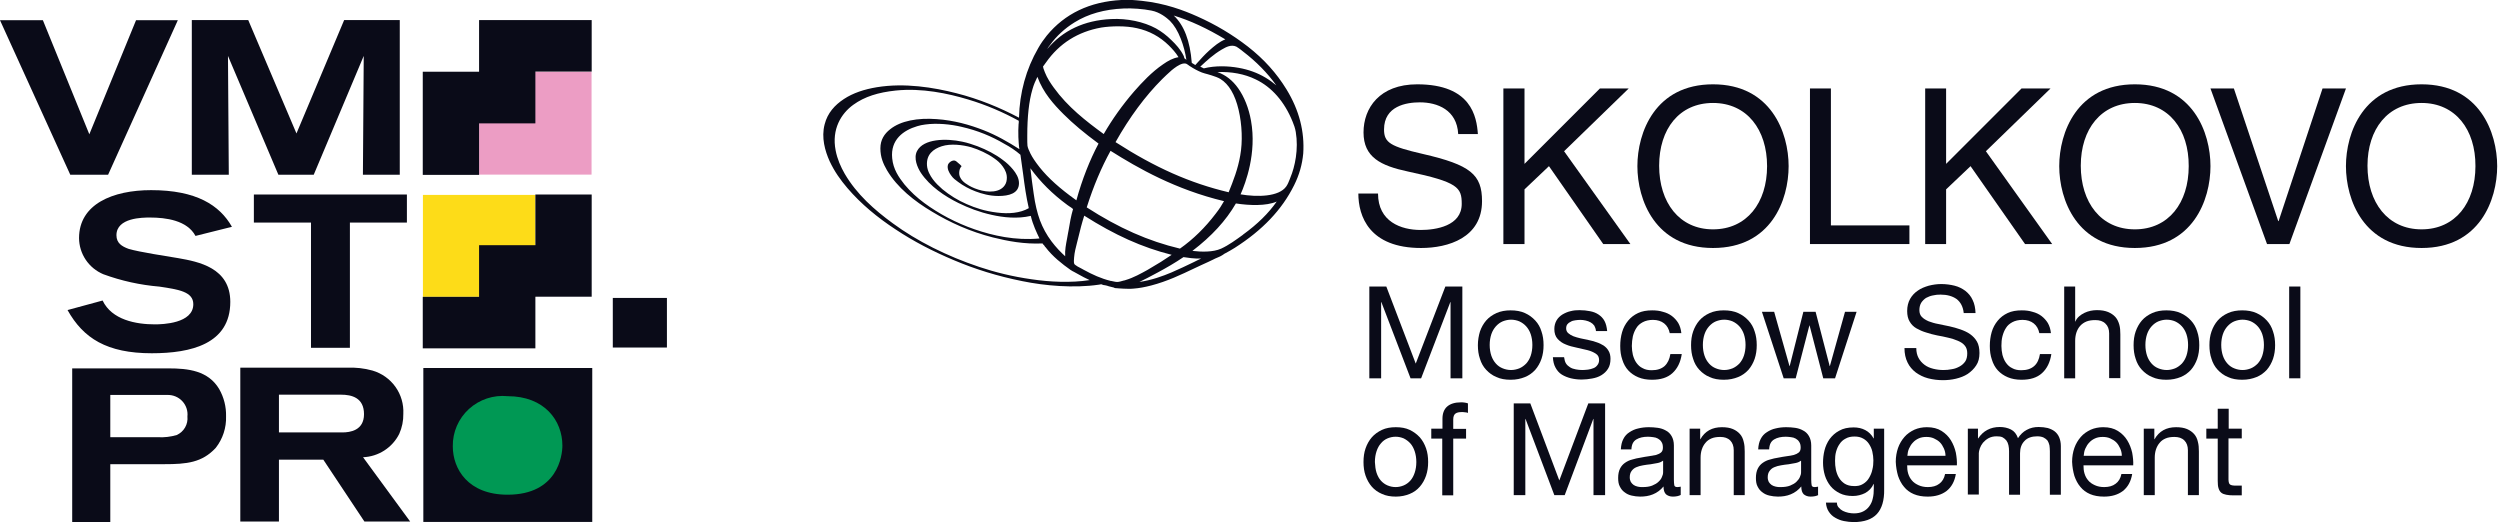 <?xml version="1.0" encoding="UTF-8"?> <svg xmlns="http://www.w3.org/2000/svg" width="249" height="52" viewBox="0 0 249 52" fill="none"> <path d="M57.693 38.075H43.543V50.873H57.693V38.075Z" fill="#009854"></path> <path d="M58.919 7.144H47.717V17.391H58.919V7.144Z" fill="#EC9DC4"></path> <path d="M53.326 19.413H42.123V29.565H53.326V19.413Z" fill="#FDDC18"></path> <path d="M42.164 51.986H58.989V36.65H42.164V51.986ZM50.556 49.272C46.612 49.272 45.098 46.707 45.098 44.454C45.087 43.757 45.224 43.066 45.5 42.426C45.776 41.786 46.186 41.211 46.701 40.74C47.217 40.268 47.827 39.91 48.491 39.689C49.155 39.469 49.859 39.39 50.556 39.459C54.24 39.459 56.014 41.889 56.014 44.386C56.014 45.35 55.563 49.272 50.556 49.272Z" fill="#0A0B18"></path> <path d="M13.55 2.014L8.897 13.374L4.271 2.014H0L7 17.405H10.766L17.711 2.014H13.55Z" fill="#0A0B18"></path> <path d="M36.146 17.404C36.146 16.617 36.228 5.569 36.228 5.569L31.248 17.404H27.727L22.706 5.569C22.706 5.569 22.788 16.821 22.788 17.404H19.104V2H24.725L29.528 13.292L34.277 2H39.817V17.404H36.146Z" fill="#0A0B18"></path> <path d="M10.22 29.932C11.134 31.859 13.536 32.307 15.432 32.307C16.169 32.307 19.253 32.225 19.253 30.298C19.253 29.049 17.779 28.832 15.882 28.547C13.97 28.388 12.088 27.973 10.288 27.312C9.576 27.013 8.968 26.513 8.539 25.873C8.11 25.234 7.878 24.484 7.873 23.716C7.873 20.323 11.243 18.938 15.05 18.938C19.553 18.938 21.873 20.431 23.101 22.589L19.471 23.498C18.639 21.938 16.51 21.666 14.941 21.666C14.231 21.666 11.598 21.666 11.598 23.431C11.598 24.218 12.144 24.544 12.812 24.788C13.904 25.114 16.646 25.521 17.752 25.711C19.758 26.064 22.937 26.661 22.937 30.067C22.937 34.261 19.021 35.184 15.118 35.184C10.643 35.184 8.296 33.691 6.727 30.882L10.22 29.932Z" fill="#0A0B18"></path> <path d="M34.85 22.168V34.641H30.975V22.168H25.285V19.373H40.527V22.168H34.85Z" fill="#0A0B18"></path> <path d="M58.932 7.13V2H53.324H47.716V4.701V7.13V7.144H42.107V7.917V12.288V17.418H47.716V12.288H53.324V7.13H58.932Z" fill="#0A0B18"></path> <path d="M66.425 29.674H61.035V34.614H66.425V29.674Z" fill="#0A0B18"></path> <path d="M58.932 29.552V27.339V24.421V19.373H53.324V24.421H47.716V26.484V29.552V29.565H42.107V34.696H47.716H53.324V29.552H58.932Z" fill="#0A0B18"></path> <path d="M16.77 36.691C18.735 36.691 20.741 36.908 21.833 38.754C22.303 39.58 22.539 40.519 22.515 41.468C22.553 42.6 22.191 43.709 21.491 44.603C20.127 46.083 18.585 46.232 16.361 46.232H10.985V52H7.191V36.691H16.77ZM10.985 43.545H15.72C16.355 43.582 16.992 43.509 17.603 43.328C17.952 43.17 18.244 42.907 18.434 42.576C18.625 42.244 18.707 41.861 18.667 41.482C18.697 41.204 18.666 40.924 18.577 40.66C18.488 40.395 18.342 40.153 18.151 39.95C17.959 39.746 17.726 39.586 17.466 39.48C17.207 39.375 16.927 39.326 16.648 39.337H10.985V43.545Z" fill="#0A0B18"></path> <path d="M36.296 51.946L32.203 45.784H27.782V51.946H23.934V36.623H34.55C35.41 36.581 36.272 36.677 37.101 36.908C38.024 37.178 38.829 37.749 39.386 38.529C39.943 39.31 40.219 40.254 40.171 41.21C40.185 41.901 40.045 42.587 39.762 43.219C39.425 43.891 38.913 44.461 38.28 44.869C37.646 45.278 36.914 45.509 36.16 45.54L40.853 51.946H36.296ZM27.782 43.069H34.113C34.836 43.069 36.255 42.893 36.255 41.251C36.255 39.608 35.027 39.31 33.963 39.31H27.782V43.069Z" fill="#0A0B18"></path> <path d="M138.077 28.538L141.007 36.214L143.958 28.538H145.65V37.679H144.474V30.086H144.453L141.544 37.679H140.491L137.582 30.086H137.561V37.679H136.385V28.538H138.077Z" fill="#0A0B18"></path> <path d="M147.404 33.016C147.548 32.603 147.754 32.232 148.023 31.922C148.291 31.613 148.642 31.365 149.054 31.179C149.467 30.994 149.942 30.911 150.458 30.911C150.994 30.911 151.469 30.994 151.881 31.179C152.294 31.365 152.624 31.613 152.913 31.922C153.202 32.232 153.408 32.603 153.532 33.016C153.677 33.429 153.739 33.883 153.739 34.378C153.739 34.873 153.677 35.306 153.532 35.74C153.388 36.152 153.181 36.524 152.913 36.833C152.624 37.143 152.294 37.391 151.881 37.556C151.469 37.721 151.015 37.824 150.458 37.824C149.921 37.824 149.446 37.741 149.054 37.556C148.642 37.391 148.312 37.143 148.023 36.833C147.734 36.524 147.527 36.152 147.404 35.74C147.259 35.327 147.197 34.873 147.197 34.378C147.197 33.883 147.28 33.429 147.404 33.016ZM148.538 35.43C148.642 35.74 148.807 36.008 148.992 36.214C149.178 36.421 149.405 36.586 149.673 36.689C149.921 36.792 150.21 36.854 150.499 36.854C150.788 36.854 151.056 36.792 151.324 36.689C151.572 36.586 151.799 36.421 152.005 36.214C152.191 36.008 152.356 35.74 152.459 35.43C152.562 35.121 152.624 34.77 152.624 34.357C152.624 33.944 152.562 33.594 152.459 33.284C152.356 32.975 152.191 32.706 152.005 32.5C151.819 32.294 151.592 32.129 151.324 32.005C151.077 31.902 150.788 31.84 150.499 31.84C150.21 31.84 149.942 31.902 149.673 32.005C149.426 32.108 149.199 32.273 148.992 32.5C148.807 32.706 148.642 32.975 148.538 33.284C148.435 33.594 148.373 33.944 148.373 34.357C148.373 34.77 148.435 35.121 148.538 35.43Z" fill="#0A0B18"></path> <path d="M155.968 36.194C156.071 36.359 156.216 36.483 156.381 36.586C156.546 36.689 156.731 36.751 156.959 36.792C157.165 36.833 157.392 36.854 157.619 36.854C157.784 36.854 157.97 36.833 158.176 36.813C158.362 36.792 158.547 36.73 158.712 36.668C158.877 36.606 159.001 36.503 159.105 36.359C159.208 36.235 159.27 36.049 159.27 35.864C159.27 35.575 159.166 35.368 158.939 35.224C158.712 35.079 158.444 34.956 158.114 34.873C157.784 34.791 157.433 34.708 157.041 34.626C156.649 34.543 156.298 34.46 155.968 34.316C155.638 34.192 155.37 34.006 155.143 33.759C154.916 33.511 154.812 33.181 154.812 32.768C154.812 32.438 154.895 32.149 155.039 31.902C155.184 31.654 155.39 31.468 155.617 31.324C155.865 31.179 156.133 31.056 156.422 30.994C156.731 30.911 157.02 30.891 157.309 30.891C157.701 30.891 158.052 30.932 158.362 30.994C158.692 31.056 158.96 31.159 159.208 31.324C159.455 31.489 159.662 31.695 159.806 31.964C159.951 32.232 160.033 32.562 160.074 32.975H158.96C158.939 32.768 158.878 32.583 158.795 32.438C158.692 32.294 158.568 32.191 158.424 32.108C158.279 32.026 158.114 31.964 157.928 31.922C157.743 31.881 157.578 31.86 157.392 31.86C157.227 31.86 157.062 31.881 156.897 31.902C156.731 31.922 156.566 31.964 156.443 32.046C156.298 32.108 156.195 32.191 156.112 32.294C156.03 32.397 155.989 32.541 155.989 32.706C155.989 32.892 156.051 33.057 156.195 33.181C156.339 33.305 156.505 33.408 156.711 33.491C156.917 33.573 157.165 33.635 157.413 33.697C157.681 33.759 157.928 33.8 158.197 33.862C158.465 33.924 158.754 33.986 159.022 34.089C159.29 34.172 159.517 34.295 159.724 34.419C159.93 34.564 160.095 34.729 160.219 34.956C160.343 35.162 160.405 35.43 160.405 35.74C160.405 36.132 160.322 36.483 160.157 36.73C159.992 36.998 159.765 37.205 159.497 37.37C159.228 37.535 158.919 37.638 158.568 37.7C158.217 37.762 157.887 37.803 157.536 37.803C157.165 37.803 156.814 37.762 156.463 37.679C156.133 37.597 155.824 37.473 155.555 37.308C155.287 37.143 155.081 36.895 154.936 36.627C154.771 36.338 154.689 35.987 154.668 35.575H155.782C155.824 35.822 155.865 36.029 155.968 36.194Z" fill="#0A0B18"></path> <path d="M165.75 32.211C165.461 31.984 165.089 31.86 164.635 31.86C164.243 31.86 163.893 31.943 163.624 32.087C163.356 32.232 163.129 32.417 162.985 32.665C162.82 32.913 162.716 33.181 162.634 33.49C162.572 33.8 162.531 34.13 162.531 34.46C162.531 34.77 162.572 35.059 162.634 35.348C162.716 35.636 162.82 35.905 162.985 36.132C163.15 36.359 163.335 36.544 163.604 36.668C163.851 36.813 164.161 36.875 164.512 36.875C165.069 36.875 165.481 36.73 165.791 36.462C166.1 36.173 166.286 35.781 166.369 35.265H167.504C167.38 36.09 167.07 36.709 166.575 37.163C166.08 37.617 165.399 37.824 164.532 37.824C164.016 37.824 163.562 37.741 163.17 37.576C162.778 37.411 162.448 37.184 162.18 36.895C161.912 36.606 161.705 36.235 161.581 35.822C161.437 35.41 161.375 34.956 161.375 34.46C161.375 33.965 161.437 33.511 161.561 33.078C161.685 32.644 161.891 32.273 162.159 31.943C162.427 31.613 162.757 31.365 163.15 31.179C163.542 30.994 164.016 30.911 164.553 30.911C164.945 30.911 165.296 30.952 165.626 31.056C165.956 31.138 166.266 31.282 166.513 31.468C166.761 31.654 166.988 31.902 167.153 32.17C167.318 32.459 167.421 32.789 167.462 33.181H166.307C166.224 32.768 166.038 32.438 165.75 32.211Z" fill="#0A0B18"></path> <path d="M168.636 33.016C168.78 32.603 168.987 32.232 169.255 31.922C169.523 31.613 169.874 31.365 170.287 31.179C170.7 30.994 171.174 30.911 171.69 30.911C172.227 30.911 172.701 30.994 173.114 31.179C173.527 31.365 173.857 31.613 174.146 31.922C174.435 32.232 174.641 32.603 174.765 33.016C174.909 33.429 174.971 33.883 174.971 34.378C174.971 34.873 174.909 35.306 174.765 35.74C174.62 36.152 174.414 36.524 174.146 36.833C173.857 37.143 173.527 37.391 173.114 37.556C172.701 37.721 172.247 37.824 171.69 37.824C171.154 37.824 170.679 37.741 170.287 37.556C169.874 37.391 169.544 37.143 169.255 36.833C168.966 36.524 168.76 36.152 168.636 35.74C168.492 35.327 168.43 34.873 168.43 34.378C168.43 33.883 168.492 33.429 168.636 33.016ZM169.771 35.43C169.874 35.74 170.039 36.008 170.225 36.214C170.411 36.421 170.638 36.586 170.906 36.689C171.154 36.792 171.442 36.854 171.731 36.854C172.02 36.854 172.288 36.792 172.557 36.689C172.804 36.586 173.031 36.421 173.238 36.214C173.423 36.008 173.588 35.74 173.692 35.43C173.795 35.121 173.857 34.77 173.857 34.357C173.857 33.944 173.795 33.594 173.692 33.284C173.588 32.975 173.423 32.706 173.238 32.5C173.052 32.294 172.825 32.129 172.557 32.005C172.309 31.902 172.02 31.84 171.731 31.84C171.442 31.84 171.174 31.902 170.906 32.005C170.658 32.108 170.431 32.273 170.225 32.5C170.039 32.706 169.874 32.975 169.771 33.284C169.668 33.594 169.606 33.944 169.606 34.357C169.606 34.77 169.668 35.121 169.771 35.43Z" fill="#0A0B18"></path> <path d="M181.596 37.679L180.234 32.417H180.214L178.852 37.679H177.655L175.488 31.055H176.706L178.233 36.462H178.253L179.615 31.055H180.833L182.236 36.462H182.256L183.763 31.055H184.918L182.772 37.679H181.596Z" fill="#0A0B18"></path> <path d="M194.865 29.776C194.452 29.487 193.916 29.343 193.276 29.343C193.008 29.343 192.76 29.363 192.512 29.425C192.265 29.467 192.038 29.57 191.832 29.673C191.646 29.797 191.481 29.962 191.357 30.148C191.233 30.354 191.171 30.602 191.171 30.89C191.171 31.179 191.254 31.406 191.419 31.571C191.584 31.737 191.811 31.881 192.1 32.005C192.389 32.108 192.698 32.211 193.07 32.273C193.42 32.356 193.792 32.417 194.163 32.5C194.535 32.583 194.906 32.686 195.257 32.809C195.608 32.933 195.938 33.078 196.227 33.284C196.516 33.49 196.743 33.738 196.908 34.027C197.073 34.316 197.155 34.708 197.155 35.162C197.155 35.657 197.052 36.07 196.825 36.4C196.598 36.751 196.309 37.019 195.979 37.246C195.628 37.473 195.236 37.617 194.803 37.721C194.37 37.824 193.936 37.865 193.524 37.865C193.008 37.865 192.512 37.803 192.038 37.679C191.563 37.556 191.171 37.349 190.82 37.102C190.47 36.833 190.181 36.503 189.995 36.111C189.789 35.698 189.686 35.224 189.686 34.667H190.862C190.862 35.059 190.944 35.389 191.089 35.657C191.233 35.925 191.439 36.152 191.687 36.338C191.935 36.524 192.224 36.648 192.554 36.73C192.884 36.813 193.214 36.854 193.565 36.854C193.833 36.854 194.122 36.833 194.411 36.771C194.7 36.73 194.947 36.627 195.174 36.503C195.401 36.379 195.587 36.214 195.732 36.008C195.876 35.802 195.938 35.513 195.938 35.183C195.938 34.873 195.855 34.605 195.69 34.419C195.525 34.213 195.298 34.068 195.009 33.944C194.72 33.821 194.411 33.718 194.04 33.635C193.689 33.552 193.317 33.47 192.946 33.408C192.574 33.325 192.203 33.243 191.852 33.119C191.501 33.016 191.171 32.871 190.882 32.706C190.593 32.541 190.366 32.314 190.201 32.025C190.036 31.757 189.954 31.406 189.954 30.973C189.954 30.519 190.057 30.106 190.243 29.776C190.428 29.446 190.697 29.157 191.006 28.951C191.316 28.724 191.687 28.579 192.1 28.456C192.512 28.352 192.925 28.291 193.338 28.291C193.812 28.291 194.266 28.352 194.679 28.456C195.092 28.559 195.443 28.744 195.752 28.971C196.062 29.219 196.309 29.508 196.474 29.879C196.66 30.251 196.743 30.684 196.763 31.179H195.587C195.525 30.56 195.278 30.086 194.865 29.776Z" fill="#0A0B18"></path> <path d="M202.56 32.211C202.271 31.984 201.9 31.86 201.446 31.86C201.054 31.86 200.703 31.943 200.435 32.087C200.166 32.232 199.94 32.417 199.795 32.665C199.63 32.913 199.527 33.181 199.444 33.49C199.362 33.8 199.341 34.13 199.341 34.46C199.341 34.77 199.382 35.059 199.444 35.348C199.527 35.636 199.63 35.905 199.795 36.132C199.96 36.359 200.146 36.544 200.414 36.668C200.662 36.813 200.971 36.875 201.322 36.875C201.879 36.875 202.292 36.73 202.601 36.462C202.911 36.194 203.097 35.781 203.179 35.265H204.314C204.19 36.09 203.881 36.709 203.386 37.163C202.89 37.617 202.209 37.824 201.343 37.824C200.827 37.824 200.373 37.741 199.981 37.576C199.589 37.411 199.259 37.184 198.99 36.895C198.722 36.606 198.516 36.235 198.392 35.822C198.247 35.41 198.186 34.956 198.186 34.46C198.186 33.965 198.247 33.511 198.371 33.078C198.495 32.644 198.701 32.273 198.97 31.943C199.238 31.613 199.568 31.365 199.96 31.179C200.352 30.994 200.827 30.911 201.363 30.911C201.755 30.911 202.106 30.952 202.436 31.056C202.767 31.138 203.076 31.282 203.324 31.468C203.571 31.654 203.798 31.902 203.963 32.17C204.128 32.459 204.232 32.789 204.273 33.181H203.117C203.035 32.768 202.849 32.438 202.56 32.211Z" fill="#0A0B18"></path> <path d="M206.687 28.538V32.025H206.708C206.79 31.819 206.914 31.654 207.079 31.51C207.244 31.365 207.41 31.262 207.616 31.159C207.802 31.076 208.008 30.994 208.235 30.952C208.441 30.911 208.648 30.89 208.854 30.89C209.308 30.89 209.659 30.952 209.968 31.076C210.257 31.2 210.505 31.365 210.69 31.571C210.876 31.778 211 32.046 211.083 32.335C211.165 32.624 211.186 32.954 211.186 33.305V37.659H210.071V33.202C210.071 32.789 209.948 32.459 209.7 32.232C209.452 31.984 209.122 31.881 208.689 31.881C208.359 31.881 208.049 31.922 207.802 32.025C207.554 32.129 207.348 32.273 207.183 32.459C207.018 32.644 206.894 32.871 206.811 33.119C206.729 33.367 206.687 33.656 206.687 33.944V37.679H205.594V28.538H206.687Z" fill="#0A0B18"></path> <path d="M212.712 33.016C212.857 32.603 213.063 32.232 213.331 31.922C213.6 31.613 213.95 31.365 214.363 31.179C214.776 30.994 215.25 30.911 215.766 30.911C216.303 30.911 216.777 30.994 217.19 31.179C217.603 31.365 217.933 31.613 218.221 31.922C218.511 32.232 218.717 32.603 218.841 33.016C218.985 33.429 219.047 33.883 219.047 34.378C219.047 34.873 218.985 35.306 218.841 35.74C218.697 36.152 218.489 36.524 218.221 36.833C217.933 37.143 217.603 37.391 217.19 37.556C216.777 37.721 216.323 37.824 215.766 37.824C215.23 37.824 214.755 37.741 214.363 37.556C213.95 37.391 213.62 37.143 213.331 36.833C213.042 36.524 212.836 36.152 212.712 35.74C212.568 35.327 212.506 34.873 212.506 34.378C212.506 33.883 212.568 33.429 212.712 33.016ZM213.847 35.43C213.95 35.74 214.115 36.008 214.301 36.214C214.487 36.421 214.714 36.586 214.982 36.689C215.23 36.792 215.519 36.854 215.807 36.854C216.096 36.854 216.365 36.792 216.633 36.689C216.881 36.586 217.107 36.421 217.314 36.214C217.5 36.008 217.665 35.74 217.768 35.43C217.871 35.121 217.933 34.77 217.933 34.357C217.933 33.944 217.871 33.594 217.768 33.284C217.665 32.975 217.5 32.706 217.314 32.5C217.128 32.294 216.901 32.129 216.633 32.005C216.385 31.902 216.096 31.84 215.807 31.84C215.519 31.84 215.25 31.902 214.982 32.005C214.734 32.108 214.508 32.273 214.301 32.5C214.115 32.706 213.95 32.975 213.847 33.284C213.744 33.594 213.682 33.944 213.682 34.357C213.682 34.77 213.744 35.121 213.847 35.43Z" fill="#0A0B18"></path> <path d="M220.266 33.016C220.409 32.603 220.616 32.232 220.884 31.922C221.153 31.613 221.503 31.365 221.916 31.179C222.329 30.994 222.803 30.911 223.319 30.911C223.856 30.911 224.33 30.994 224.743 31.179C225.156 31.365 225.487 31.613 225.775 31.922C226.063 32.232 226.27 32.603 226.394 33.016C226.539 33.429 226.601 33.883 226.601 34.378C226.601 34.873 226.539 35.306 226.394 35.74C226.249 36.152 226.043 36.524 225.775 36.833C225.487 37.143 225.156 37.391 224.743 37.556C224.33 37.721 223.877 37.824 223.319 37.824C222.783 37.824 222.307 37.741 221.916 37.556C221.503 37.391 221.173 37.143 220.884 36.833C220.595 36.524 220.389 36.152 220.266 35.74C220.121 35.327 220.059 34.873 220.059 34.378C220.059 33.883 220.121 33.429 220.266 33.016ZM221.4 35.43C221.503 35.74 221.668 36.008 221.854 36.214C222.039 36.421 222.267 36.586 222.535 36.689C222.783 36.792 223.071 36.854 223.361 36.854C223.649 36.854 223.917 36.792 224.185 36.689C224.433 36.586 224.661 36.421 224.866 36.214C225.053 36.008 225.217 35.74 225.321 35.43C225.424 35.121 225.487 34.77 225.487 34.357C225.487 33.944 225.424 33.594 225.321 33.284C225.217 32.975 225.053 32.706 224.866 32.5C224.681 32.294 224.455 32.129 224.185 32.005C223.938 31.902 223.649 31.84 223.361 31.84C223.071 31.84 222.803 31.902 222.535 32.005C222.287 32.108 222.061 32.273 221.854 32.5C221.668 32.706 221.503 32.975 221.4 33.284C221.297 33.594 221.235 33.944 221.235 34.357C221.235 34.77 221.297 35.121 221.4 35.43Z" fill="#0A0B18"></path> <path d="M229.116 28.538V37.679H228.002V28.538H229.116Z" fill="#0A0B18"></path> <path d="M136.011 44.654C136.155 44.241 136.362 43.87 136.63 43.56C136.898 43.251 137.249 43.003 137.641 42.817C138.033 42.632 138.508 42.549 139.024 42.549C139.56 42.549 140.014 42.632 140.406 42.817C140.798 43.003 141.128 43.251 141.417 43.56C141.686 43.87 141.892 44.241 142.036 44.654C142.181 45.067 142.243 45.52 142.243 46.016C142.243 46.511 142.181 46.944 142.036 47.378C141.892 47.79 141.686 48.162 141.417 48.471C141.149 48.781 140.819 49.029 140.406 49.194C140.014 49.359 139.54 49.462 139.024 49.462C138.508 49.462 138.033 49.379 137.641 49.194C137.249 49.029 136.898 48.781 136.63 48.471C136.362 48.162 136.155 47.79 136.011 47.378C135.867 46.965 135.805 46.511 135.805 46.016C135.805 45.52 135.867 45.067 136.011 44.654ZM137.105 47.089C137.208 47.398 137.352 47.666 137.538 47.873C137.724 48.079 137.951 48.244 138.198 48.348C138.446 48.451 138.714 48.513 139.003 48.513C139.292 48.513 139.56 48.451 139.808 48.348C140.055 48.244 140.282 48.079 140.468 47.873C140.654 47.666 140.798 47.398 140.902 47.089C141.005 46.779 141.067 46.428 141.067 46.016C141.067 45.624 141.005 45.252 140.902 44.943C140.798 44.633 140.654 44.365 140.468 44.159C140.282 43.952 140.055 43.787 139.808 43.663C139.56 43.56 139.292 43.498 139.003 43.498C138.714 43.498 138.446 43.56 138.198 43.663C137.951 43.767 137.724 43.932 137.538 44.159C137.352 44.365 137.208 44.633 137.105 44.943C137.002 45.252 136.94 45.603 136.94 46.016C136.96 46.408 137.002 46.779 137.105 47.089Z" fill="#0A0B18"></path> <path d="M142.555 43.664V42.694H143.669V41.703C143.669 41.167 143.834 40.754 144.144 40.486C144.453 40.218 144.907 40.073 145.505 40.073C145.609 40.073 145.733 40.073 145.856 40.094C145.98 40.114 146.104 40.135 146.207 40.176V41.126C146.104 41.084 146.001 41.064 145.898 41.064C145.794 41.043 145.691 41.043 145.588 41.043C145.32 41.043 145.113 41.084 144.969 41.188C144.825 41.291 144.742 41.476 144.742 41.786V42.715H146.021V43.684H144.742V49.338H143.648V43.684H142.555V43.664Z" fill="#0A0B18"></path> <path d="M152.418 40.176L155.307 47.852L158.196 40.176H159.868V49.317H158.712V41.724H158.691L155.844 49.317H154.812L151.944 41.724H151.923V49.317H150.768V40.176H152.418Z" fill="#0A0B18"></path> <path d="M167.4 49.297C167.214 49.4 166.946 49.462 166.616 49.462C166.327 49.462 166.12 49.379 165.935 49.235C165.77 49.07 165.687 48.822 165.687 48.451C165.398 48.801 165.047 49.07 164.635 49.235C164.243 49.4 163.809 49.462 163.355 49.462C163.066 49.462 162.778 49.42 162.509 49.359C162.241 49.297 162.014 49.194 161.808 49.028C161.601 48.884 161.457 48.698 161.333 48.451C161.209 48.224 161.168 47.935 161.168 47.605C161.168 47.233 161.23 46.924 161.354 46.676C161.477 46.428 161.643 46.243 161.849 46.098C162.055 45.954 162.303 45.83 162.571 45.768C162.839 45.686 163.108 45.624 163.397 45.582C163.685 45.52 163.974 45.479 164.243 45.438C164.511 45.397 164.738 45.355 164.944 45.314C165.151 45.252 165.316 45.17 165.439 45.067C165.563 44.963 165.625 44.798 165.625 44.592C165.625 44.344 165.584 44.159 165.481 44.014C165.398 43.87 165.274 43.767 165.13 43.684C164.986 43.602 164.841 43.56 164.655 43.54C164.49 43.519 164.304 43.498 164.139 43.498C163.685 43.498 163.293 43.581 162.984 43.767C162.674 43.952 162.509 44.262 162.489 44.757H161.436C161.457 44.344 161.539 43.994 161.684 43.725C161.828 43.436 162.035 43.209 162.303 43.044C162.551 42.879 162.86 42.735 163.17 42.673C163.5 42.59 163.851 42.549 164.222 42.549C164.511 42.549 164.82 42.57 165.109 42.611C165.398 42.652 165.666 42.735 165.914 42.879C166.162 43.003 166.347 43.189 166.492 43.436C166.636 43.684 166.719 43.994 166.719 44.365V47.77C166.719 48.017 166.739 48.203 166.76 48.327C166.781 48.451 166.884 48.513 167.07 48.513C167.173 48.513 167.276 48.492 167.4 48.471V49.297ZM165.625 45.892C165.481 45.995 165.316 46.078 165.089 46.119C164.862 46.16 164.635 46.201 164.387 46.243C164.139 46.263 163.892 46.305 163.644 46.346C163.397 46.387 163.17 46.449 162.984 46.532C162.778 46.614 162.633 46.738 162.509 46.903C162.385 47.068 162.324 47.275 162.324 47.543C162.324 47.728 162.365 47.873 162.427 47.997C162.509 48.12 162.592 48.224 162.716 48.306C162.839 48.389 162.963 48.43 163.128 48.471C163.273 48.513 163.438 48.513 163.624 48.513C163.974 48.513 164.284 48.471 164.552 48.368C164.8 48.265 165.027 48.141 165.171 47.997C165.336 47.852 165.46 47.687 165.522 47.522C165.605 47.357 165.646 47.192 165.646 47.027V45.892H165.625Z" fill="#0A0B18"></path> <path d="M169.338 42.694V43.746H169.358C169.812 42.941 170.534 42.549 171.504 42.549C171.938 42.549 172.309 42.611 172.598 42.735C172.887 42.859 173.114 43.024 173.299 43.23C173.485 43.436 173.609 43.705 173.671 43.994C173.753 44.282 173.774 44.613 173.774 44.963V49.317H172.68V44.84C172.68 44.427 172.557 44.097 172.33 43.87C172.082 43.622 171.752 43.519 171.339 43.519C171.009 43.519 170.72 43.56 170.472 43.663C170.225 43.767 170.018 43.911 169.874 44.097C169.709 44.282 169.585 44.509 169.503 44.757C169.42 45.005 169.379 45.294 169.379 45.582V49.317H168.285V42.694H169.338Z" fill="#0A0B18"></path> <path d="M181.12 49.297C180.935 49.4 180.666 49.462 180.336 49.462C180.047 49.462 179.841 49.379 179.655 49.235C179.49 49.07 179.408 48.822 179.408 48.451C179.119 48.801 178.768 49.07 178.355 49.235C177.963 49.4 177.53 49.462 177.076 49.462C176.787 49.462 176.498 49.42 176.23 49.359C175.962 49.297 175.735 49.194 175.528 49.028C175.322 48.884 175.178 48.698 175.054 48.451C174.93 48.224 174.889 47.935 174.889 47.605C174.889 47.233 174.951 46.924 175.074 46.676C175.198 46.428 175.363 46.243 175.57 46.098C175.776 45.954 176.024 45.83 176.292 45.768C176.56 45.686 176.828 45.624 177.117 45.582C177.406 45.52 177.695 45.479 177.963 45.438C178.232 45.417 178.459 45.355 178.665 45.314C178.871 45.252 179.036 45.17 179.16 45.067C179.284 44.963 179.346 44.798 179.346 44.592C179.346 44.344 179.305 44.159 179.201 44.014C179.119 43.87 178.995 43.767 178.851 43.684C178.706 43.602 178.562 43.56 178.376 43.54C178.211 43.519 178.025 43.498 177.86 43.498C177.406 43.498 177.014 43.581 176.705 43.767C176.395 43.952 176.23 44.262 176.209 44.757H175.116C175.136 44.344 175.219 43.994 175.363 43.725C175.508 43.436 175.714 43.209 175.982 43.044C176.23 42.879 176.54 42.735 176.849 42.673C177.179 42.59 177.53 42.549 177.901 42.549C178.19 42.549 178.5 42.57 178.789 42.611C179.078 42.652 179.346 42.735 179.593 42.879C179.841 43.003 180.027 43.189 180.171 43.436C180.316 43.684 180.398 43.994 180.398 44.365V47.77C180.398 48.017 180.419 48.203 180.44 48.327C180.46 48.451 180.563 48.513 180.749 48.513C180.852 48.513 180.955 48.492 181.079 48.471V49.297H181.12ZM179.367 45.892C179.222 45.995 179.057 46.078 178.83 46.119C178.603 46.16 178.376 46.201 178.128 46.243C177.881 46.263 177.633 46.305 177.386 46.346C177.138 46.387 176.911 46.449 176.725 46.532C176.519 46.614 176.374 46.738 176.251 46.903C176.127 47.068 176.065 47.275 176.065 47.543C176.065 47.728 176.106 47.873 176.168 47.997C176.251 48.12 176.333 48.224 176.457 48.306C176.581 48.389 176.705 48.43 176.87 48.471C177.014 48.513 177.179 48.513 177.365 48.513C177.716 48.513 178.025 48.471 178.294 48.368C178.541 48.265 178.768 48.141 178.913 47.997C179.057 47.852 179.201 47.687 179.263 47.522C179.346 47.357 179.387 47.192 179.387 47.027V45.892H179.367Z" fill="#0A0B18"></path> <path d="M186.939 51.195C186.444 51.732 185.66 52 184.608 52C184.298 52 183.989 51.959 183.658 51.897C183.328 51.835 183.039 51.711 182.792 51.567C182.523 51.422 182.317 51.216 182.152 50.968C181.987 50.721 181.884 50.411 181.863 50.06H182.957C182.957 50.267 183.019 50.432 183.142 50.555C183.266 50.7 183.39 50.803 183.555 50.886C183.72 50.968 183.906 51.03 184.092 51.071C184.298 51.113 184.484 51.133 184.649 51.133C185 51.133 185.309 51.071 185.557 50.947C185.804 50.824 186.011 50.659 186.176 50.432C186.341 50.205 186.465 49.957 186.527 49.648C186.609 49.338 186.63 49.008 186.63 48.636V48.203H186.609C186.423 48.616 186.135 48.905 185.763 49.111C185.392 49.297 184.979 49.4 184.546 49.4C184.05 49.4 183.617 49.317 183.246 49.132C182.874 48.946 182.565 48.719 182.317 48.41C182.069 48.1 181.884 47.749 181.76 47.357C181.636 46.944 181.574 46.532 181.574 46.078C181.574 45.686 181.616 45.273 181.719 44.86C181.822 44.448 181.987 44.076 182.235 43.725C182.482 43.395 182.792 43.106 183.184 42.9C183.576 42.673 184.05 42.57 184.628 42.57C185.041 42.57 185.433 42.652 185.784 42.838C186.135 43.024 186.403 43.292 186.609 43.663H186.63V42.694H187.662V48.74C187.682 49.833 187.435 50.659 186.939 51.195ZM185.557 48.203C185.804 48.059 186.011 47.852 186.155 47.605C186.3 47.357 186.423 47.089 186.485 46.779C186.568 46.47 186.589 46.16 186.589 45.851C186.589 45.562 186.547 45.273 186.485 44.984C186.423 44.695 186.3 44.448 186.155 44.221C186.011 43.994 185.804 43.808 185.577 43.684C185.33 43.54 185.041 43.478 184.711 43.478C184.36 43.478 184.071 43.54 183.824 43.684C183.576 43.808 183.37 43.994 183.225 44.221C183.06 44.448 182.957 44.695 182.874 44.984C182.792 45.273 182.771 45.583 182.771 45.892C182.771 46.181 182.792 46.49 182.854 46.779C182.916 47.068 183.019 47.357 183.163 47.584C183.308 47.832 183.493 48.017 183.741 48.182C183.989 48.327 184.277 48.41 184.628 48.41C185 48.43 185.289 48.368 185.557 48.203Z" fill="#0A0B18"></path> <path d="M193.874 48.905C193.379 49.276 192.76 49.462 191.996 49.462C191.46 49.462 191.006 49.379 190.614 49.214C190.222 49.049 189.891 48.801 189.644 48.492C189.375 48.182 189.19 47.811 189.045 47.398C188.922 46.965 188.839 46.511 188.818 45.995C188.818 45.5 188.901 45.025 189.045 44.613C189.19 44.2 189.417 43.828 189.685 43.519C189.953 43.209 190.283 42.983 190.676 42.797C191.047 42.632 191.48 42.549 191.914 42.549C192.512 42.549 192.987 42.673 193.379 42.921C193.771 43.168 194.08 43.478 194.307 43.849C194.534 44.221 194.699 44.633 194.802 45.087C194.885 45.541 194.926 45.954 194.906 46.346H189.953C189.953 46.635 189.974 46.903 190.056 47.171C190.139 47.44 190.263 47.666 190.428 47.852C190.593 48.059 190.82 48.203 191.088 48.327C191.356 48.451 191.666 48.513 192.017 48.513C192.471 48.513 192.863 48.409 193.152 48.182C193.441 47.976 193.647 47.646 193.729 47.213H194.802C194.679 47.956 194.369 48.513 193.874 48.905ZM193.606 44.654C193.502 44.427 193.379 44.221 193.214 44.056C193.048 43.89 192.842 43.767 192.615 43.663C192.388 43.56 192.141 43.519 191.872 43.519C191.583 43.519 191.336 43.56 191.109 43.663C190.882 43.767 190.696 43.89 190.531 44.076C190.366 44.241 190.242 44.448 190.139 44.675C190.036 44.901 189.995 45.149 189.974 45.397H193.771C193.771 45.128 193.709 44.881 193.606 44.654Z" fill="#0A0B18"></path> <path d="M197.007 42.694V43.664H197.028C197.523 42.921 198.245 42.529 199.174 42.529C199.587 42.529 199.958 42.611 200.288 42.776C200.618 42.941 200.845 43.23 200.99 43.643C201.217 43.292 201.506 43.003 201.856 42.818C202.228 42.611 202.62 42.529 203.053 42.529C203.383 42.529 203.693 42.57 203.961 42.632C204.229 42.715 204.456 42.818 204.642 42.962C204.828 43.106 204.993 43.313 205.096 43.56C205.199 43.808 205.261 44.097 205.261 44.427V49.276H204.167V44.943C204.167 44.737 204.147 44.551 204.126 44.365C204.085 44.179 204.023 44.035 203.941 43.891C203.837 43.767 203.714 43.664 203.548 43.581C203.383 43.499 203.156 43.457 202.909 43.457C202.372 43.457 201.939 43.602 201.65 43.911C201.341 44.221 201.196 44.633 201.196 45.15V49.276H200.102V44.943C200.102 44.737 200.082 44.53 200.041 44.345C199.999 44.159 199.937 44.014 199.834 43.87C199.731 43.746 199.607 43.643 199.463 43.56C199.298 43.478 199.112 43.457 198.864 43.457C198.555 43.457 198.287 43.519 198.06 43.643C197.833 43.767 197.647 43.932 197.502 44.097C197.358 44.283 197.255 44.468 197.193 44.654C197.131 44.84 197.09 45.005 197.09 45.129V49.256H195.996V42.694H197.007Z" fill="#0A0B18"></path> <path d="M211.436 48.905C210.941 49.276 210.322 49.462 209.559 49.462C209.022 49.462 208.568 49.379 208.176 49.214C207.784 49.049 207.454 48.801 207.206 48.492C206.938 48.182 206.752 47.811 206.608 47.398C206.484 46.965 206.401 46.511 206.381 45.995C206.381 45.5 206.463 45.025 206.608 44.613C206.752 44.2 206.979 43.828 207.248 43.519C207.516 43.209 207.846 42.983 208.238 42.797C208.609 42.632 209.043 42.549 209.476 42.549C210.074 42.549 210.549 42.673 210.941 42.921C211.333 43.168 211.643 43.478 211.87 43.849C212.097 44.221 212.262 44.633 212.365 45.087C212.447 45.541 212.489 45.954 212.468 46.346H207.516C207.516 46.635 207.536 46.903 207.619 47.171C207.701 47.44 207.825 47.666 207.99 47.852C208.155 48.059 208.382 48.203 208.651 48.327C208.919 48.451 209.228 48.513 209.579 48.513C210.033 48.513 210.425 48.409 210.714 48.182C211.003 47.976 211.209 47.646 211.292 47.213H212.365C212.241 47.956 211.932 48.513 211.436 48.905ZM211.168 44.654C211.065 44.427 210.941 44.221 210.776 44.056C210.611 43.89 210.405 43.767 210.178 43.663C209.951 43.56 209.703 43.519 209.435 43.519C209.146 43.519 208.898 43.56 208.671 43.663C208.444 43.767 208.259 43.89 208.093 44.076C207.928 44.241 207.805 44.448 207.701 44.675C207.598 44.901 207.557 45.149 207.536 45.397H211.333C211.333 45.128 211.271 44.881 211.168 44.654Z" fill="#0A0B18"></path> <path d="M214.572 42.694V43.746H214.593C215.046 42.941 215.769 42.549 216.738 42.549C217.172 42.549 217.544 42.611 217.832 42.735C218.121 42.859 218.348 43.024 218.534 43.23C218.719 43.436 218.844 43.705 218.906 43.994C218.987 44.282 219.009 44.613 219.009 44.963V49.317H217.915V44.84C217.915 44.427 217.792 44.097 217.564 43.87C217.316 43.622 216.986 43.519 216.573 43.519C216.243 43.519 215.954 43.56 215.707 43.663C215.459 43.767 215.253 43.911 215.108 44.097C214.943 44.282 214.82 44.509 214.737 44.757C214.654 45.005 214.613 45.294 214.613 45.582V49.317H213.52V42.694H214.572Z" fill="#0A0B18"></path> <path d="M223.28 42.694V43.664H221.958V47.77C221.958 47.894 221.979 47.997 222 48.08C222.021 48.162 222.061 48.224 222.123 48.265C222.186 48.307 222.268 48.327 222.371 48.348C222.474 48.368 222.619 48.368 222.784 48.368H223.28V49.338H222.454C222.165 49.338 221.938 49.318 221.732 49.276C221.525 49.235 221.36 49.173 221.237 49.07C221.112 48.967 221.029 48.822 220.969 48.637C220.906 48.451 220.886 48.203 220.886 47.894V43.684H219.75V42.694H220.886V40.713H221.979V42.694H223.28Z" fill="#0A0B18"></path> <path d="M128.13 8.894C127.14 7.284 125.902 5.902 124.292 4.643C122.745 3.446 121.094 2.456 119.237 1.63C117.895 1.032 116.059 0.33 113.727 0.083C113.376 0.041 113.046 0.021 112.778 0H111.684C108.548 0.165 106.051 1.362 104.256 3.549C103.946 3.941 103.678 4.313 103.41 4.787C102.192 6.892 101.553 9.224 101.491 11.721C101.47 11.7 101.449 11.7 101.449 11.7C99.613 10.73 97.529 9.863 95.259 9.286C93.01 8.708 90.1 8.233 87.335 8.687C86.076 8.894 84.962 9.265 84.054 9.863C83.146 10.462 82.424 11.246 82.135 12.381C81.784 13.702 82.176 15.043 82.63 16.054C83.126 17.106 83.703 17.911 84.405 18.736C85.767 20.325 87.397 21.667 89.192 22.843C90.987 24.04 92.948 25.051 95.011 25.917C97.116 26.805 99.344 27.506 101.821 28.002C104.029 28.456 106.938 28.724 109.456 28.352C109.538 28.332 109.6 28.332 109.683 28.311L109.91 28.394H109.951C110.033 28.394 110.137 28.435 110.26 28.456C110.322 28.476 110.384 28.497 110.446 28.517C110.529 28.538 110.611 28.559 110.694 28.579C110.776 28.6 110.859 28.621 110.941 28.641C111.024 28.703 111.127 28.703 111.189 28.703C111.21 28.703 111.21 28.703 111.21 28.703L111.457 28.724C111.767 28.744 112.076 28.765 112.406 28.765C112.572 28.765 112.737 28.765 112.922 28.744C113.459 28.703 114.016 28.6 114.656 28.435C116.245 28.022 117.627 27.362 118.968 26.722C119.422 26.516 119.876 26.289 120.351 26.082C120.495 26.021 120.66 25.938 120.825 25.856C120.888 25.814 120.97 25.794 121.032 25.752C121.114 25.711 121.218 25.67 121.321 25.628C121.465 25.567 121.61 25.505 121.733 25.422C121.775 25.402 121.816 25.36 121.857 25.34C121.919 25.298 121.96 25.257 122.022 25.236C122.332 25.071 122.662 24.886 122.992 24.679C125.737 22.925 127.676 20.903 128.894 18.448C129.41 17.416 129.699 16.384 129.802 15.29C129.946 13.124 129.41 10.978 128.13 8.894ZM106.092 25.525C105.638 25.113 105.164 24.617 104.73 24.04C104.235 23.379 103.864 22.698 103.575 21.935C103.307 21.192 103.1 20.346 102.956 19.294C102.832 18.489 102.729 17.622 102.626 16.756C103.616 18.117 104.813 19.314 106.299 20.408C106.36 20.449 106.443 20.511 106.505 20.552C106.629 20.635 106.773 20.717 106.876 20.821C106.67 21.522 106.546 22.224 106.422 22.987L106.381 23.194C106.34 23.379 106.319 23.565 106.278 23.771C106.175 24.329 106.051 24.906 106.092 25.525ZM123.364 10.937C123.714 12.422 123.776 14.135 123.529 15.476C123.302 16.817 122.827 18.035 122.373 19.149C118.535 18.241 115.048 16.694 111.107 14.156C112.51 11.659 114.078 9.554 115.749 7.883C115.997 7.635 116.327 7.325 116.699 6.995C117.008 6.748 117.4 6.438 117.813 6.335C117.875 6.314 118.04 6.314 118.122 6.335C118.184 6.356 118.267 6.417 118.329 6.459C118.37 6.5 118.432 6.521 118.473 6.562C118.907 6.851 119.34 7.078 119.711 7.222C119.897 7.284 120.083 7.346 120.268 7.387C120.413 7.429 120.557 7.47 120.681 7.511C121.011 7.614 121.3 7.717 121.548 7.862C122.394 8.378 123.013 9.43 123.364 10.937ZM108.238 20.655C108.919 18.509 109.703 16.673 110.611 15.022C113.356 16.756 117.091 18.881 121.919 20.037L121.899 20.057C121.692 20.429 121.445 20.821 121.073 21.295C120.041 22.657 118.845 23.833 117.524 24.762C114.387 24.019 111.437 22.719 108.238 20.655ZM104.111 6.314L104.173 6.232C105.514 4.313 107.372 3.157 109.683 2.744C110.219 2.662 110.797 2.621 111.354 2.621C112.035 2.621 112.695 2.682 113.232 2.806C114.47 3.075 115.522 3.652 116.41 4.519C116.74 4.849 117.111 5.241 117.379 5.695C116.781 5.798 116.327 6.067 115.852 6.397C114.697 7.181 113.748 8.213 112.964 9.1C111.787 10.462 110.776 11.886 109.93 13.351C108.176 12.072 106.34 10.648 104.957 8.729C104.627 8.275 104.297 7.779 104.07 7.202C103.946 6.892 103.884 6.706 103.884 6.624C103.926 6.562 104.049 6.417 104.111 6.314ZM124.746 7.119C123.962 6.83 122.827 6.603 121.692 6.603C121.073 6.603 120.475 6.665 119.897 6.81C119.835 6.789 119.753 6.748 119.691 6.706C119.649 6.686 119.608 6.665 119.546 6.644C119.567 6.624 119.567 6.624 119.587 6.603C120.186 6.046 120.846 5.427 121.692 4.932C122.146 4.664 122.641 4.416 123.137 4.643C123.281 4.725 123.446 4.849 123.611 4.973C123.673 5.035 123.756 5.097 123.818 5.138C125.118 6.129 126.252 7.284 127.119 8.502C126.459 7.944 125.675 7.449 124.746 7.119ZM120.434 5.035C120 5.427 119.608 5.86 119.237 6.273C119.175 6.335 119.113 6.417 119.051 6.479C118.968 6.438 118.907 6.376 118.824 6.335C118.783 6.314 118.741 6.294 118.7 6.252C118.535 4.086 117.937 2.517 116.905 1.548C118.535 2.043 120.227 2.827 122.043 3.921C121.424 4.168 120.949 4.581 120.434 5.035ZM117.957 5.798C117.957 5.716 117.916 5.633 117.895 5.571L117.875 5.53C117.586 4.932 117.111 4.416 116.678 4.003C116.203 3.529 115.687 3.136 115.13 2.827C113.913 2.167 112.262 1.816 110.673 1.898C107.991 2.022 105.845 3.033 104.297 4.89C104.38 4.746 104.483 4.602 104.586 4.478C105.205 3.611 106.051 2.827 107.021 2.229C108.383 1.383 109.992 0.929 111.911 0.846C112.757 0.805 113.851 0.887 114.676 1.052C115.543 1.218 116.203 1.775 116.513 2.063C116.946 2.497 117.297 3.075 117.607 3.859C117.875 4.54 118.06 5.262 118.164 5.963C118.081 5.881 118.019 5.84 117.957 5.798ZM107.207 19.954C107.083 19.872 106.959 19.768 106.814 19.665C106.732 19.603 106.67 19.541 106.587 19.5C105.102 18.386 104.029 17.354 103.224 16.24C102.894 15.786 102.646 15.373 102.502 15.002L102.46 14.919C102.399 14.795 102.357 14.63 102.337 14.527C102.316 14.3 102.316 14.052 102.316 13.805C102.316 13.702 102.316 13.598 102.316 13.516C102.316 11.638 102.481 10.07 102.832 8.894C102.956 8.44 103.141 8.027 103.327 7.656C103.905 9.244 104.957 10.4 105.927 11.37C106.876 12.319 107.991 13.248 109.414 14.3C108.548 15.93 107.784 17.849 107.207 19.954ZM107 26.289C106.938 26.165 106.959 25.835 106.98 25.649C107.021 25.133 107.145 24.659 107.268 24.184C107.31 24.04 107.351 23.895 107.372 23.771C107.578 22.905 107.764 22.183 107.991 21.481C111.045 23.421 113.748 24.638 116.699 25.381C116.038 25.835 115.254 26.33 114.284 26.887C113.645 27.238 112.922 27.651 112.097 27.898C112.035 27.919 111.973 27.94 111.932 27.94C111.705 28.002 111.457 28.084 111.272 28.084C111.107 28.084 110.88 28.022 110.673 27.981H110.632C109.641 27.733 108.837 27.362 107.929 26.867C107.867 26.825 107.805 26.805 107.743 26.764C107.64 26.702 107.537 26.66 107.433 26.599C107.413 26.578 107.372 26.557 107.351 26.557C107.227 26.475 107.021 26.351 107 26.289ZM115.048 27.279L115.357 27.114C116.121 26.702 117.029 26.186 117.875 25.608C118.267 25.67 118.927 25.773 119.629 25.752C119.381 25.876 119.133 25.979 118.906 26.103C118.184 26.454 117.441 26.805 116.678 27.135C115.791 27.506 114.738 27.898 113.479 28.084C114.016 27.837 114.532 27.548 115.048 27.279ZM123.095 20.263C124.437 20.47 126.108 20.532 127.16 20.078C126.335 21.254 125.241 22.327 123.818 23.359L123.776 23.4C123.116 23.875 122.394 24.411 121.63 24.762C120.805 25.133 119.649 25.092 118.762 24.989C120.681 23.524 122.105 21.976 123.095 20.263ZM123.57 19.335C124.065 18.221 125.179 15.249 124.602 12.03C124.375 10.751 123.921 9.637 123.322 8.79C122.765 8.006 122.084 7.47 121.259 7.181C122.621 7.119 123.962 7.367 125.056 7.903C126.665 8.667 127.945 10.132 128.749 12.133C128.873 12.422 128.997 12.773 129.059 13.144C129.348 14.857 128.976 16.611 128.522 17.684C128.502 17.746 128.481 17.787 128.46 17.849C128.357 18.117 128.254 18.365 128.11 18.571C127.387 19.603 125.241 19.644 123.549 19.356L123.57 19.335ZM101.635 15.414L101.656 15.559C101.738 16.137 101.821 16.735 101.903 17.333C102.048 18.468 102.213 19.644 102.46 20.697V20.738C101.594 21.233 100.459 21.316 99.303 21.171C98.106 21.027 97.157 20.717 96.27 20.325C95.403 19.954 94.578 19.438 93.856 18.84C93.505 18.53 93.195 18.241 92.906 17.849C92.638 17.478 92.37 17.003 92.329 16.487C92.246 15.373 92.968 14.836 93.794 14.568C94.681 14.279 95.878 14.424 96.745 14.671C97.487 14.899 98.354 15.29 99.014 15.765C99.344 15.992 99.633 16.24 99.881 16.59C100.108 16.9 100.335 17.354 100.273 17.87C100.232 18.448 99.819 18.84 99.324 18.984C98.375 19.273 97.157 18.86 96.518 18.489C96.27 18.345 96.022 18.179 95.857 17.994C95.672 17.787 95.486 17.498 95.548 17.065C95.568 16.859 95.651 16.694 95.775 16.549C95.692 16.446 95.568 16.343 95.445 16.24C95.341 16.157 95.218 16.013 95.073 15.992C94.784 15.951 94.475 16.219 94.413 16.425C94.31 16.797 94.537 17.209 94.722 17.457C94.929 17.767 95.176 17.932 95.424 18.117C95.919 18.489 96.559 18.84 97.178 19.067C97.776 19.294 98.561 19.521 99.448 19.521C100.48 19.521 101.491 19.273 101.491 18.241C101.491 17.705 101.181 17.23 100.892 16.879C100.583 16.508 100.252 16.198 99.881 15.93C99.159 15.373 98.272 14.919 97.364 14.568C96.91 14.403 96.373 14.217 95.857 14.114C94.248 13.764 91.978 13.805 91.338 15.043C90.967 15.765 91.379 16.694 91.73 17.23C92.618 18.551 94.083 19.541 95.465 20.222C96.476 20.717 97.549 21.13 98.767 21.398C99.943 21.667 101.346 21.811 102.667 21.502C102.873 22.389 103.265 23.194 103.533 23.751C101.119 23.978 98.87 23.462 97.075 22.843C95.218 22.203 93.484 21.274 92.061 20.222C91.338 19.686 90.678 19.087 90.079 18.365C89.522 17.663 88.965 16.859 88.862 15.765C88.676 13.908 89.976 12.979 91.359 12.567C91.606 12.484 91.875 12.443 92.143 12.402C93.319 12.236 94.722 12.381 95.754 12.629C97.384 13 98.767 13.578 100.026 14.321C100.603 14.63 101.14 14.981 101.635 15.414ZM102.749 27.816C100.851 27.548 99.097 27.114 97.508 26.578C94.31 25.505 91.338 24.019 88.924 22.244C87.088 20.903 85.334 19.356 84.137 17.313C83.745 16.632 83.394 15.848 83.229 14.981C82.816 12.855 83.786 11.308 84.983 10.441C86.118 9.616 87.48 9.203 89.213 9.018C91.834 8.749 94.413 9.306 96.415 9.905C98.272 10.462 99.922 11.184 101.47 12.03V12.092C101.47 12.175 101.47 12.278 101.449 12.381C101.429 12.752 101.408 13.248 101.429 13.495C101.429 13.516 101.429 13.557 101.429 13.64C101.449 13.949 101.47 14.548 101.532 14.857C100.438 14.156 99.262 13.475 97.942 12.959C96.559 12.422 95.032 11.989 93.299 11.865C91.4 11.721 89.708 12.03 88.656 12.876C88.078 13.33 87.686 13.928 87.686 14.775C87.686 15.662 87.975 16.322 88.346 16.962C89.378 18.695 91.07 20.037 92.845 21.089C94.619 22.162 96.621 23.07 98.891 23.648C100.376 24.019 102.007 24.329 103.843 24.246L103.884 24.329L103.905 24.349C103.967 24.39 104.008 24.452 104.049 24.514C104.07 24.555 104.091 24.597 104.132 24.617C104.834 25.546 105.783 26.289 106.629 26.887C106.691 26.929 106.773 26.97 106.835 27.011C106.876 27.032 106.918 27.052 106.959 27.073C107.103 27.156 107.227 27.218 107.372 27.3C107.743 27.506 108.114 27.713 108.527 27.898C106.67 28.187 104.545 28.084 102.749 27.816Z" fill="#0A0B18"></path> <path d="M145.237 13.351C145.113 10.936 143.153 10.194 141.42 10.194C140.099 10.194 137.85 10.544 137.85 12.897C137.85 14.217 138.489 14.589 141.709 15.332C146.454 16.425 147.61 17.375 147.61 20.036C147.61 23.689 144.226 24.7 141.543 24.7C136.364 24.7 135.291 21.522 135.291 19.273H137.251C137.251 22.079 139.542 22.905 141.502 22.905C143.008 22.905 145.588 22.512 145.588 20.305C145.588 18.674 145.216 18.138 140.243 17.086C137.52 16.508 135.807 15.662 135.807 13.186C135.807 10.771 137.396 8.398 141.151 8.398C146.558 8.398 147.074 11.638 147.197 13.351H145.237Z" fill="#0A0B18"></path> <path d="M151.841 16.322L159.352 8.811H162.22L155.782 15.063L162.386 24.308H159.682L154.276 16.549L151.841 18.86V24.308H149.736V8.811H151.841V16.322Z" fill="#0A0B18"></path> <path d="M170.616 24.7C164.838 24.7 163.084 19.892 163.084 16.549C163.084 13.206 164.838 8.398 170.616 8.398C176.393 8.398 178.147 13.206 178.147 16.549C178.147 19.913 176.414 24.7 170.616 24.7ZM170.616 10.255C167.252 10.255 165.251 12.855 165.251 16.508C165.251 20.16 167.252 22.843 170.616 22.843C173.979 22.843 176.001 20.201 176.001 16.549C176.001 12.917 174 10.255 170.616 10.255Z" fill="#0A0B18"></path> <path d="M182.358 22.451H190.178V24.308H180.273V8.811H182.358V22.451Z" fill="#0A0B18"></path> <path d="M193.832 16.322L201.343 8.811H204.232L197.794 15.063L204.397 24.308H201.694L196.267 16.549L193.832 18.86V24.308H191.748V8.811H193.832V16.322Z" fill="#0A0B18"></path> <path d="M212.631 24.7C206.853 24.7 205.1 19.892 205.1 16.549C205.1 13.206 206.853 8.398 212.631 8.398C218.409 8.398 220.163 13.206 220.163 16.549C220.163 19.913 218.409 24.7 212.631 24.7ZM212.631 10.255C209.268 10.255 207.246 12.855 207.246 16.508C207.246 20.16 209.247 22.843 212.631 22.843C215.995 22.843 217.996 20.201 217.996 16.549C218.017 12.917 216.015 10.255 212.631 10.255Z" fill="#0A0B18"></path> <path d="M231.325 8.811H233.658L228.024 24.308H225.796L220.162 8.811H222.494L226.91 22.017H226.951L231.325 8.811Z" fill="#0A0B18"></path> <path d="M241.188 24.7C235.411 24.7 233.656 19.892 233.656 16.549C233.656 13.206 235.411 8.398 241.188 8.398C246.967 8.398 248.72 13.206 248.72 16.549C248.72 19.913 246.967 24.7 241.188 24.7ZM241.188 10.255C237.825 10.255 235.802 12.855 235.802 16.508C235.802 20.16 237.805 22.843 241.188 22.843C244.553 22.843 246.554 20.201 246.554 16.549C246.574 12.917 244.573 10.255 241.188 10.255Z" fill="#0A0B18"></path> </svg> 